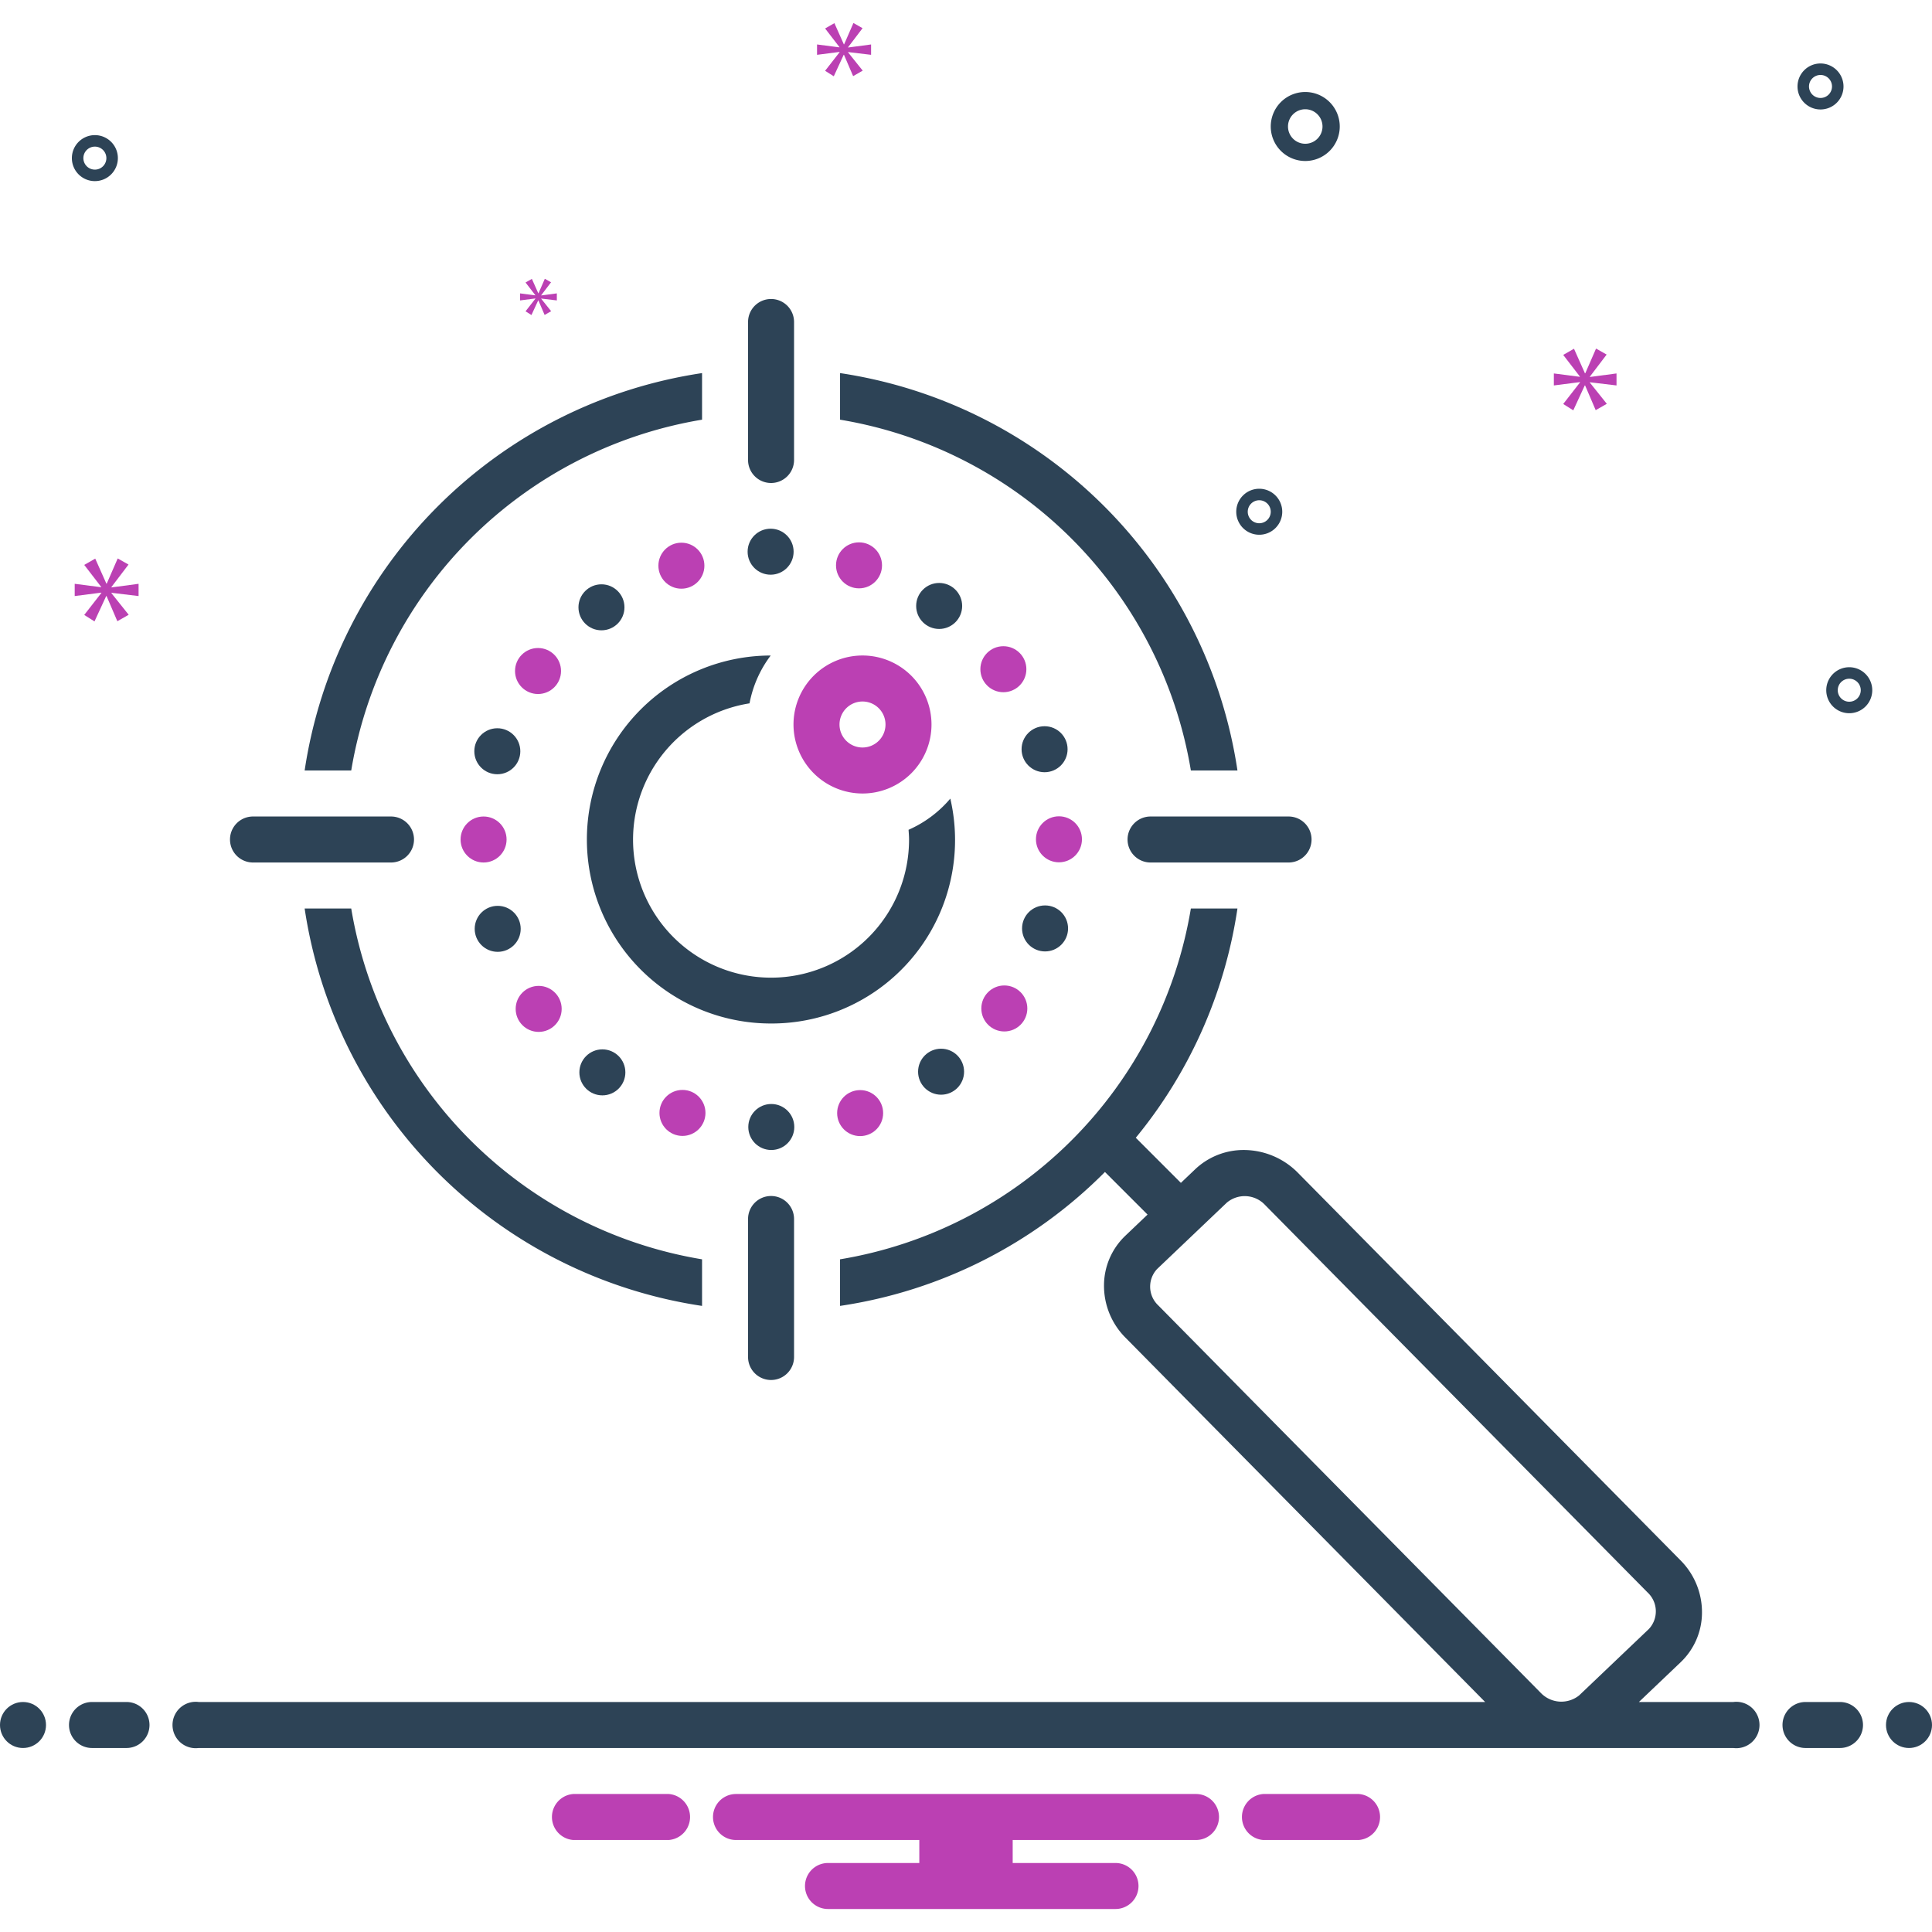 <svg xmlns="http://www.w3.org/2000/svg" xmlns:xlink="http://www.w3.org/1999/xlink" xmlns:svgjs="http://svgjs.com/svgjs" id="SvgjsSvg1001" width="288" height="288"><defs id="SvgjsDefs1002"></defs><g id="SvgjsG1008" transform="matrix(1,0,0,1,0,0)"><svg xmlns="http://www.w3.org/2000/svg" data-name="Layer 1" viewBox="0 0 168 168" width="288" height="288"><path fill="#2d4356" d="M67.047,89a15.953,15.953,0,0,0,15.589-19.557,10.054,10.054,0,0,1-3.631,2.713c.019.28.043.558.043.844a12,12,0,1,1-13.871-11.839,9.938,9.938,0,0,1,1.841-4.159A15.999,15.999,0,0,0,67.047,89Z" class="color2d4356 svgShape"></path><path fill="#bb40b3" d="M74.999,69A6,6,0,1,0,69,63,6.007,6.007,0,0,0,74.999,69Zm0-8A2,2,0,1,1,73,63,2.003,2.003,0,0,1,74.999,61Z" class="color0bceb2 svgShape"></path><path fill="#2d4356" d="M103.554 67h4.051a41.088 41.088 0 0 0-34.557-34.557v4.051A37.082 37.082 0 0 1 103.554 67zM61.048 36.494V32.443A41.088 41.088 0 0 0 26.491 67H30.542A37.082 37.082 0 0 1 61.048 36.494zM30.542 79H26.491a41.088 41.088 0 0 0 34.557 34.557v-4.051A37.082 37.082 0 0 1 30.542 79zM67.048 42a2 2 0 0 0 2-2V28a2 2 0 1 0-4 0V40A2 2 0 0 0 67.048 42zM67.048 104a2 2 0 0 0-2 2v12a2 2 0 1 0 4 0V106A2 2 0 0 0 67.048 104zM98.048 73a2 2 0 0 0 2 2h12a2 2 0 0 0 0-4h-12A2 2 0 0 0 98.048 73zM36 73a2 2 0 0 0-2-2H22a2 2 0 0 0 0 4H34A2 2 0 0 0 36 73z" class="color2d4356 svgShape"></path><circle cx="67.01" cy="47.974" r="2" fill="#2d4356" class="color2d4356 svgShape"></circle><circle cx="74.697" cy="49.161" r="2" fill="#bb40b3" class="color0bceb2 svgShape"></circle><circle cx="81.666" cy="52.692" r="2" fill="#2d4356" class="color2d4356 svgShape"></circle><circle cx="87.25" cy="58.192" r="2" fill="#bb40b3" class="color0bceb2 svgShape"></circle><circle cx="90.833" cy="65.15" r="2" fill="#2d4356" class="color2d4356 svgShape"></circle><circle cx="92.083" cy="72.983" r="2" fill="#bb40b3" class="color0bceb2 svgShape"></circle><circle cx="90.875" cy="80.733" r="2" fill="#2d4356" class="color2d4356 svgShape"></circle><circle cx="87.333" cy="87.692" r="2" fill="#bb40b3" class="color0bceb2 svgShape"></circle><circle cx="81.833" cy="93.192" r="2" fill="#2d4356" class="color2d4356 svgShape"></circle><circle cx="74.795" cy="96.791" r="2" fill="#bb40b3" class="color0bceb2 svgShape"></circle><circle cx="67.069" cy="98" r="2" fill="#2d4356" class="color2d4356 svgShape"></circle><circle cx="59.345" cy="96.776" r="2" fill="#bb40b3" class="color0bceb2 svgShape"></circle><circle cx="52.38" cy="93.249" r="2" fill="#2d4356" class="color2d4356 svgShape"></circle><circle cx="46.841" cy="87.73" r="2" fill="#bb40b3" class="color0bceb2 svgShape"></circle><circle cx="43.278" cy="80.769" r="2" fill="#2d4356" class="color2d4356 svgShape"></circle><circle cx="42.05" cy="73" r="2" fill="#bb40b3" class="color0bceb2 svgShape"></circle><circle cx="43.245" cy="65.326" r="2" fill="#2d4356" class="color2d4356 svgShape"></circle><circle cx="46.785" cy="58.349" r="2" fill="#bb40b3" class="color0bceb2 svgShape"></circle><circle cx="52.301" cy="52.81" r="2" fill="#2d4356" class="color2d4356 svgShape"></circle><circle cx="59.252" cy="49.191" r="2" fill="#bb40b3" class="color0bceb2 svgShape"></circle><circle cx="2" cy="150" r="2" fill="#2d4356" class="color2d4356 svgShape"></circle><path fill="#2d4356" d="M11 148H8a2 2 0 0 0 0 4h3a2 2 0 0 0 0-4zM160 148h-3a2 2 0 0 0 0 4h3a2 2 0 0 0 0-4z" class="color2d4356 svgShape"></path><circle cx="166" cy="150" r="2" fill="#2d4356" class="color2d4356 svgShape"></circle><path fill="#bb40b3" d="M118.154 156h-8.308a2.006 2.006 0 0 0 0 4h8.308a2.006 2.006 0 0 0 0-4zM58.154 156H49.846a2.006 2.006 0 0 0 0 4h8.308a2.006 2.006 0 0 0 0-4zM104 156H64a2 2 0 0 0 0 4H79.94v2H72a2 2 0 0 0 0 4H97a2 2 0 0 0 0-4H88.06v-2H104a2 2 0 0 0 0-4z" class="color0bceb2 svgShape"></path><path fill="#2d4356" d="M150.721 148h-8.208l3.625-3.452a5.969 5.969 0 0 0 1.86-4.268 6.38 6.38 0 0 0-1.877-4.61l-33.271-33.701A6.627 6.627 0 0 0 108.173 100a6.119 6.119 0 0 0-4.249 1.679l-1.238 1.179-3.922-3.922A40.826 40.826 0 0 0 107.604 79h-4.051a37.082 37.082 0 0 1-30.506 30.506v4.051A40.919 40.919 0 0 0 96.083 101.911l3.705 3.705-1.929 1.837a5.974 5.974 0 0 0-1.858 4.269 6.383 6.383 0 0 0 1.877 4.607L129.143 148H17.279a2.017 2.017 0 1 0 0 4H150.721a2.017 2.017 0 1 0 0-4zm-50.104-37.65s6.06-5.77 6.066-5.775a2.419 2.419 0 0 1 3.322.205s33.249 33.681 33.27 33.701a2.244 2.244 0 0 1 .106 3.17l-6.064 5.775a2.475 2.475 0 0 1-3.323-.205s-33.225-33.656-33.269-33.702A2.24 2.24 0 0 1 100.617 110.35zM113.5 14a3 3 0 1 0-3-3A3.003 3.003 0 0 0 113.5 14zm0-4.5A1.5 1.5 0 1 1 112 11 1.501 1.501 0 0 1 113.5 9.5zM160.805 58.019a2 2 0 1 0 2 2A2.002 2.002 0 0 0 160.805 58.019zm0 3a1 1 0 1 1 1-1A1.001 1.001 0 0 1 160.805 61.019zM109.5 42.5a2 2 0 1 0 2 2A2.002 2.002 0 0 0 109.5 42.5zm0 3a1 1 0 1 1 1-1A1.001 1.001 0 0 1 109.5 45.5zM158.305 5.519a2 2 0 1 0 2 2A2.002 2.002 0 0 0 158.305 5.519zm0 3a1 1 0 1 1 1-1A1.001 1.001 0 0 1 158.305 8.519zM10.25 13.75a2 2 0 1 0-2 2A2.002 2.002 0 0 0 10.25 13.75zm-3 0a1 1 0 1 1 1 1A1.001 1.001 0 0 1 7.25 13.75z" class="color2d4356 svgShape"></path><polygon fill="#bb40b3" points="9.688 51.047 11.175 49.092 10.236 48.56 9.282 50.75 9.25 50.75 8.281 48.575 7.325 49.123 8.796 51.032 8.796 51.063 6.496 50.766 6.496 51.83 8.812 51.533 8.812 51.564 7.325 53.472 8.217 54.036 9.235 51.83 9.265 51.83 10.204 54.02 11.19 53.457 9.688 51.579 9.688 51.548 12.05 51.83 12.05 50.766 9.688 51.079 9.688 51.047" class="color0bceb2 svgShape"></polygon><polygon fill="#bb40b3" points="46.556 25.971 45.7 27.07 46.213 27.395 46.799 26.124 46.817 26.124 47.358 27.386 47.926 27.061 47.061 25.98 47.061 25.962 48.421 26.124 48.421 25.511 47.061 25.692 47.061 25.674 47.917 24.547 47.376 24.241 46.827 25.502 46.808 25.502 46.25 24.25 45.7 24.565 46.547 25.665 46.547 25.683 45.222 25.511 45.222 26.124 46.556 25.953 46.556 25.971" class="color0bceb2 svgShape"></polygon><polygon fill="#bb40b3" points="140.567 33.517 140.567 32.474 138.25 32.781 138.25 32.75 139.708 30.832 138.787 30.31 137.851 32.458 137.82 32.458 136.869 30.325 135.932 30.862 137.375 32.735 137.375 32.766 135.118 32.474 135.118 33.517 137.39 33.226 137.39 33.257 135.932 35.129 136.807 35.682 137.805 33.517 137.835 33.517 138.756 35.666 139.723 35.114 138.25 33.272 138.25 33.241 140.567 33.517" class="color0bceb2 svgShape"></polygon><polygon fill="#bb40b3" points="73.748 4.105 75.006 2.45 74.211 2 73.404 3.853 73.377 3.853 72.557 2.013 71.748 2.476 72.993 4.092 72.993 4.118 71.047 3.866 71.047 4.767 73.006 4.515 73.006 4.542 71.748 6.156 72.503 6.633 73.364 4.767 73.39 4.767 74.185 6.62 75.019 6.143 73.748 4.555 73.748 4.528 75.746 4.767 75.746 3.866 73.748 4.131 73.748 4.105" class="color0bceb2 svgShape"></polygon></svg></g></svg>